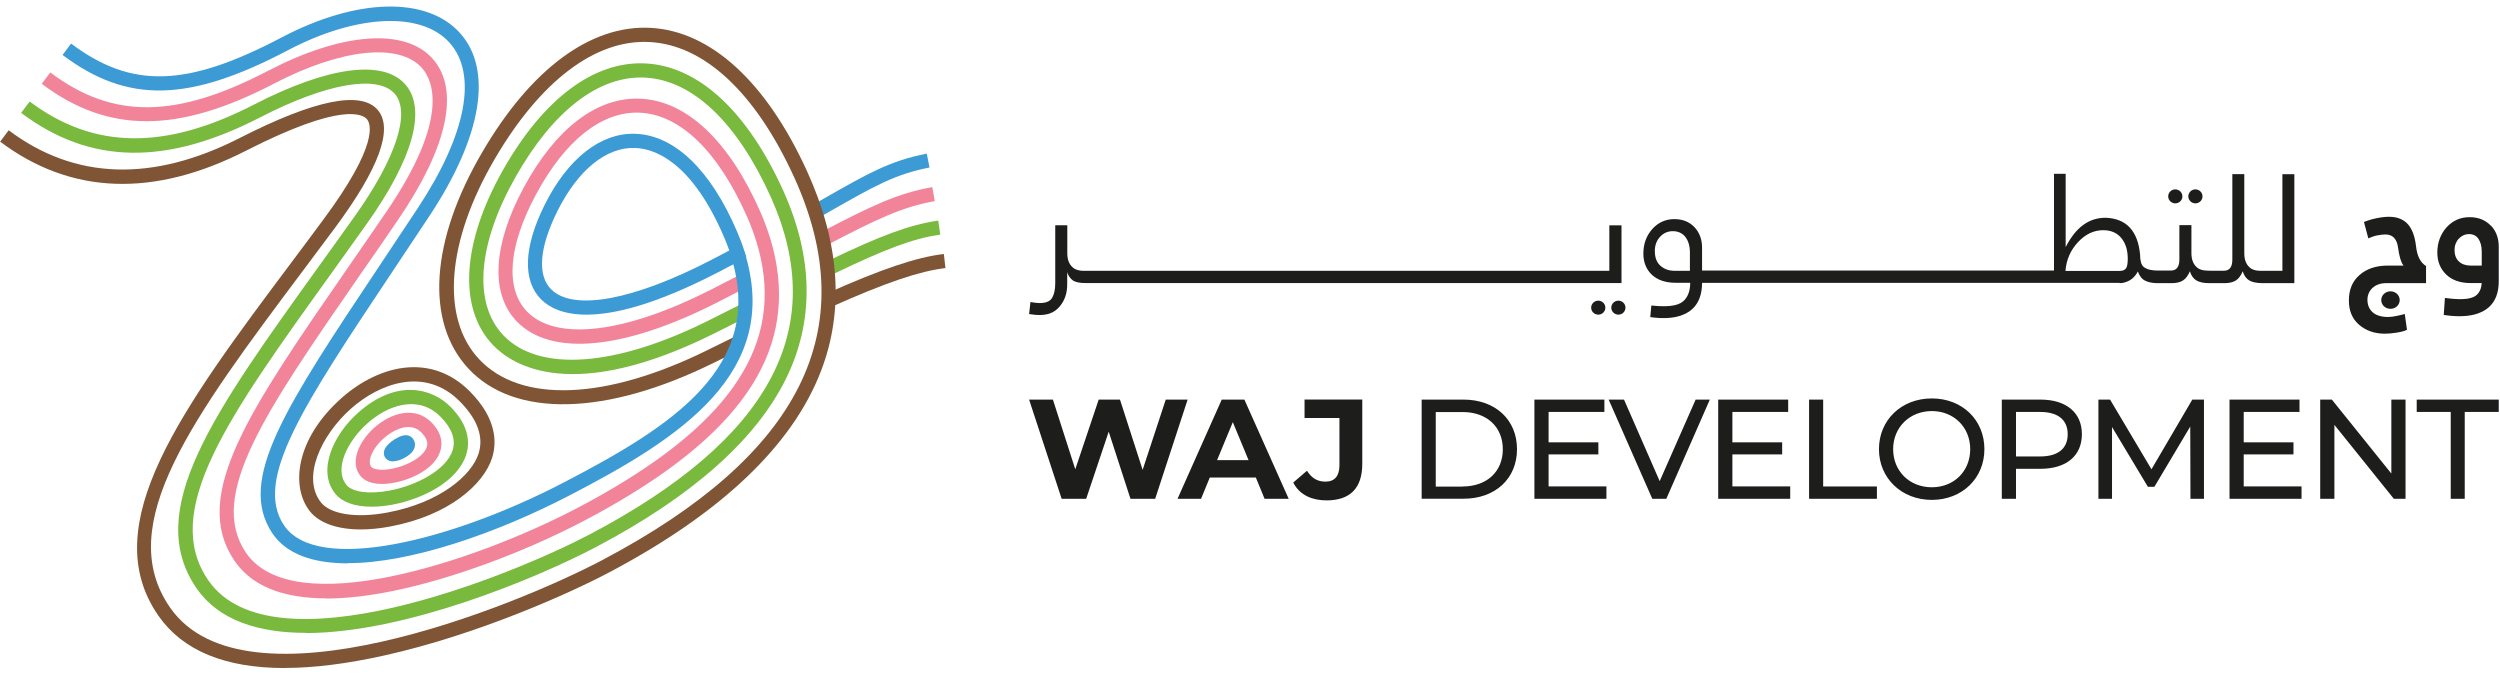 <svg width="315" height="85" viewBox="0 0 315 85" fill="none" xmlns="http://www.w3.org/2000/svg">
<path d="M45.462 66.71C42.523 66.71 40.233 65.914 39.045 64.42C36.62 61.37 37.196 55.333 43.037 50.153C45.437 48.022 48.217 46.675 50.862 46.344C54.01 45.953 56.9 46.993 59.214 49.333C62.607 52.761 62.607 55.774 62.007 57.684C60.966 60.991 56.594 64.959 49.148 66.343C47.838 66.587 46.601 66.71 45.462 66.71ZM40.441 63.305C41.641 64.812 44.923 65.314 48.817 64.579C55.492 63.33 59.447 59.852 60.304 57.146C60.966 55.039 60.17 52.835 57.941 50.582C53.557 46.148 47.813 48.304 44.225 51.488C40.429 54.855 37.98 60.195 40.441 63.305Z" fill="#7F5535"/>
<path d="M46.821 63.844C44.739 63.844 43.099 63.281 42.241 62.203C39.927 59.313 41.984 54.806 45.095 52.026C49.969 47.679 54.438 48.904 56.79 51.279C59.19 53.716 59.178 55.872 58.749 57.268C57.708 60.611 53.336 62.852 49.454 63.587C48.524 63.758 47.642 63.844 46.821 63.844ZM43.625 61.076C44.384 62.019 46.528 62.301 49.111 61.811C52.455 61.174 56.251 59.227 57.035 56.717C57.451 55.382 56.937 53.961 55.516 52.516C52.638 49.614 48.744 51.145 46.283 53.349C43.748 55.614 42.058 59.117 43.637 61.076" fill="#79B93E"/>
<path d="M48.147 60.979C46.922 60.979 45.967 60.636 45.428 59.987C44.02 58.272 45.22 55.639 47.13 53.913C49.212 52.039 52.249 51.096 54.355 53.215C55.764 54.647 55.752 55.97 55.482 56.827C54.845 58.921 52.139 60.33 49.763 60.807C49.188 60.917 48.649 60.979 48.147 60.979ZM46.812 58.848C47.02 59.093 47.877 59.362 49.42 59.056C51.551 58.627 53.437 57.452 53.78 56.301C53.841 56.092 54.049 55.443 53.082 54.476C51.625 53.006 49.408 54.268 48.318 55.247C46.898 56.521 46.224 58.15 46.8 58.86" fill="#F2849A"/>
<path d="M49.517 58.137C49.211 58.137 48.917 58.052 48.696 57.843C48.414 57.586 48.304 57.194 48.402 56.815C48.61 55.933 50.019 55.088 50.68 54.904C51.354 54.709 51.745 54.978 51.917 55.149C52.37 55.59 52.505 56.362 51.819 57.072C51.415 57.501 50.374 58.125 49.517 58.125" fill="#3C9BD5"/>
<path d="M103.155 27.436L102.273 25.881L103.731 25.061C109.499 21.779 112.132 20.273 116.773 19.354L117.116 21.105C112.768 21.962 110.209 23.42 104.612 26.604L103.155 27.436Z" fill="#3C9BD5"/>
<path d="M104.759 38.666L104.024 37.038C111.066 33.89 115.511 32.396 118.928 32.004L119.124 33.78C115.903 34.148 111.605 35.605 104.747 38.666" fill="#7F5535"/>
<path d="M104.81 34.612L104.038 33.008C111.031 29.64 114.594 28.33 118.219 27.791L118.476 29.555C115.06 30.057 111.618 31.33 104.822 34.612" fill="#79B93E"/>
<path d="M104.086 30.938L103.253 29.358C109.805 25.917 113.136 24.337 117.471 23.578L117.777 25.342C113.687 26.064 110.454 27.607 104.073 30.95" fill="#F2849A"/>
<path d="M73.912 39.646C70.862 39.646 69.148 38.678 68.205 37.748C65.817 35.384 65.964 31.147 68.634 25.795C71.524 19.991 75.675 16.721 80.01 16.856C84.97 17.003 89.55 21.399 92.893 29.224C93.249 30.057 93.567 30.902 93.824 31.735L94.045 32.445L93.383 32.788C92.453 33.278 91.485 33.792 90.456 34.319C82.631 38.372 77.39 39.646 73.9 39.646M70.238 26.591C67.948 31.196 67.666 34.711 69.466 36.474C72.259 39.229 79.814 37.833 89.648 32.739C90.42 32.335 91.167 31.943 91.889 31.563C91.693 31.012 91.485 30.461 91.252 29.922C87.126 20.272 82.411 18.705 79.961 18.643C76.373 18.533 72.81 21.436 70.238 26.591Z" fill="#3C9BD5"/>
<path d="M41.091 75.392C35.556 75.392 31.686 73.8 29.531 70.64C23.971 62.447 31.478 51.597 43.908 33.62C45.426 31.428 47.018 29.126 48.672 26.701C56.754 14.871 54.513 10.083 53.178 8.576C50.325 5.356 43.014 6.115 34.552 10.524C22.404 16.843 13.647 16.855 5.259 10.56L6.336 9.128C14.198 15.03 22.134 14.981 33.731 8.944C43.075 4.07 51.047 3.482 54.513 7.401C57.979 11.307 56.423 18.52 50.141 27.717C48.488 30.142 46.896 32.444 45.365 34.636C33.364 51.977 26.114 62.447 30.988 69.636C36.903 78.331 59.657 70.836 72.613 64.076C90.443 54.732 97.901 45.107 96.089 33.791C95.758 31.709 95.109 29.554 94.166 27.387C90.517 19.084 85.692 14.406 80.573 14.197C75.858 14.014 71.241 17.639 67.58 24.423C64.028 30.975 63.612 36.388 66.416 39.265C70.078 43.025 78.699 42.009 89.476 36.547C90.835 35.849 92.109 35.2 93.321 34.575L94.142 36.167C92.929 36.792 91.656 37.453 90.284 38.151C78.614 44.078 69.441 44.948 65.143 40.527C61.751 37.049 62.069 30.877 66.012 23.59C70.017 16.181 75.209 12.214 80.647 12.434C86.488 12.667 91.876 17.737 95.807 26.701C96.811 29.003 97.51 31.305 97.865 33.547C99.812 45.731 92.048 55.945 73.446 65.693C65.792 69.685 56.864 72.955 49.578 74.449C46.406 75.098 43.577 75.416 41.079 75.416" fill="#F2849A"/>
<path d="M38.545 79.74C32.63 79.74 27.585 78.209 24.768 74.131C18.033 64.358 26.85 52.088 40.199 33.522C41.656 31.489 43.175 29.395 44.718 27.215C49.898 19.929 51.771 14.173 49.739 11.822C47.608 9.361 41.117 10.487 32.814 14.773C20.911 20.909 11.334 20.737 2.664 14.222L3.742 12.79C11.8 18.839 20.776 18.962 31.994 13.181C41.338 8.369 48.306 7.438 51.086 10.659C53.78 13.769 52.041 20.015 46.175 28.256C44.62 30.436 43.113 32.543 41.656 34.575C28.748 52.529 20.225 64.395 26.25 73.127C34.296 84.773 64.397 72.539 74.304 67.334C97.07 55.345 104.54 41.446 97.144 24.877C92.894 15.422 87.249 10.059 81.236 9.777C75.468 9.508 69.7 13.941 64.985 22.256C60.172 30.73 59.584 38.2 63.405 42.229C67.875 46.944 77.574 46.246 89.331 40.356L93.555 38.237L94.351 39.829L90.126 41.948C72.1 50.973 64.52 46.014 62.095 43.454C57.699 38.825 58.188 30.571 63.405 21.374C68.475 12.447 74.831 7.683 81.285 7.989C88.008 8.307 94.204 14.039 98.748 24.154C102.507 32.579 102.593 40.527 99.005 47.777C95.209 55.443 87.175 62.558 75.1 68.926C67.606 72.857 51.098 79.764 38.521 79.764" fill="#79B93E"/>
<path d="M35.874 84.173C28.355 84.173 23.04 81.981 19.979 77.609C11.97 66.134 22.955 51.451 36.866 32.873C38.128 31.183 39.426 29.457 40.724 27.693C47.766 18.215 46.725 15.594 46.235 15.018C45.708 14.394 43.051 12.839 31.025 18.974C19.367 24.926 8.933 24.546 0.018 17.847L1.095 16.415C9.423 22.672 19.22 22.991 30.217 17.382C39.659 12.569 45.512 11.381 47.606 13.867C49.59 16.219 47.766 21.227 42.169 28.759C40.859 30.522 39.573 32.249 38.299 33.939C24.29 52.639 14.174 66.159 21.448 76.58C30.927 90.149 64.8 76.433 75.92 70.555C100.939 57.341 108.825 41.556 100.057 22.317C95.207 11.7 88.741 5.65 81.835 5.295C75.026 4.94 68.106 10.181 62.339 20.027C56.277 30.387 55.505 40.05 60.342 45.23C65.584 50.863 76.36 50.435 89.158 44.103C90.358 43.503 91.521 42.94 92.623 42.401L93.407 44.005C92.293 44.544 91.142 45.107 89.942 45.708C76.397 52.406 64.849 52.688 59.032 46.455C53.558 40.576 54.207 30.351 60.795 19.121C66.919 8.663 74.438 3.127 81.933 3.507C89.537 3.899 96.554 10.304 101.686 21.57C105.8 30.596 106.4 39.058 103.449 46.736C99.861 56.117 90.872 64.665 76.752 72.123C71.707 74.792 60.073 79.997 48.464 82.581C43.749 83.634 39.548 84.161 35.874 84.161" fill="#7F5535"/>
<path d="M43.847 70.984C39.512 70.984 36.083 69.857 34.295 67.163C29.85 60.44 35.924 51.328 48.035 33.155C49.492 30.975 51.035 28.661 52.64 26.224C58.775 16.941 60.22 9.336 56.62 5.356C53.056 1.413 44.9 1.805 36.316 6.311C23.776 12.912 16.073 13.071 7.88 6.924L8.958 5.491C16.575 11.21 23.518 11.014 35.483 4.719C44.937 -0.253 53.754 -0.485 57.942 4.144C62.131 8.773 60.747 17.174 54.122 27.191C52.505 29.64 50.962 31.955 49.505 34.135C38.202 51.096 31.968 60.427 35.764 66.159C39.916 72.416 56.999 68.093 70.96 60.831C84.615 53.741 96.518 46.222 92.097 32.261L93.799 31.722C98.624 46.981 85.57 55.259 71.781 62.411C62.412 67.273 51.636 70.959 43.822 70.959" fill="#3C9BD5"/>
<path d="M149.641 50.349L145.55 62.853H142.44L139.697 54.391L136.856 62.853H133.769L129.667 50.349H132.667L135.484 59.13L138.435 50.349H141.117L143.971 59.203L146.885 50.349H149.653H149.641ZM158.237 60.171H152.433L151.331 62.853H148.367L153.939 50.349H156.792L162.377 62.853H159.34L158.237 60.171ZM157.319 57.979L155.335 53.19L153.351 57.979H157.319ZM162.94 60.808L164.679 59.313C165.316 60.342 166.112 60.685 167.006 60.685C168.169 60.685 168.769 59.987 168.769 58.615V52.664H164.373V50.337H171.647V58.444C171.647 61.53 170.092 63.049 167.14 63.049C165.463 63.049 163.773 62.461 162.94 60.783M179.129 50.349H184.395C188.412 50.349 191.143 52.884 191.143 56.595C191.143 60.306 188.412 62.84 184.395 62.84H179.129V50.337V50.349ZM184.285 61.297C187.371 61.297 189.355 59.399 189.355 56.607C189.355 53.815 187.371 51.917 184.285 51.917H180.905V61.31H184.285V61.297ZM202.409 61.297V62.853H193.335V50.349H202.152V51.905H195.123V55.738H201.393V57.256H195.123V61.285H202.409V61.297ZM215.439 50.349L209.953 62.853H208.19L202.691 50.349H204.626L209.12 60.624L213.651 50.349H215.439ZM225.567 61.297V62.853H216.493V50.349H225.31V51.905H218.281V55.738H224.551V57.256H218.281V61.285H225.567V61.297ZM227.931 50.349H229.719V61.297H236.491V62.853H227.943V50.349H227.931ZM236.748 56.595C236.748 52.933 239.564 50.202 243.41 50.202C247.255 50.202 250.035 52.921 250.035 56.595C250.035 60.269 247.218 62.987 243.41 62.987C239.601 62.987 236.748 60.257 236.748 56.595ZM248.247 56.595C248.247 53.827 246.177 51.794 243.41 51.794C240.642 51.794 238.536 53.827 238.536 56.595C238.536 59.362 240.605 61.395 243.41 61.395C246.214 61.395 248.247 59.362 248.247 56.595ZM262.318 54.709C262.318 57.428 260.359 59.069 257.101 59.069H254.015V62.853H252.227V50.349H257.101C260.346 50.349 262.318 51.99 262.318 54.709ZM260.53 54.709C260.53 52.921 259.33 51.905 257.052 51.905H254.015V57.513H257.052C259.342 57.513 260.53 56.497 260.53 54.709ZM275.997 62.853L275.972 53.742L271.454 61.334H270.633L266.114 53.803V62.853H264.4V50.349H265.869L271.086 59.13L276.23 50.349H277.699V62.853H276.009H275.997ZM289.994 61.297V62.853H280.92V50.349H289.737V51.905H282.708V55.738H288.978V57.256H282.708V61.285H289.994V61.297ZM303.098 50.349V62.853H301.628L294.134 53.533V62.853H292.346V50.349H293.815L301.31 59.669V50.349H303.098ZM308.792 51.905H304.506V50.349H314.842V51.905H310.556V62.853H308.792V51.905ZM202.777 34.123V28.392H204.308V35.666H136.794C136.011 35.666 135.459 35.544 135.153 35.311C134.835 35.066 134.602 34.735 134.468 34.294V35.825C134.468 36.928 134.161 37.846 133.549 38.581C132.9 39.364 131.957 39.952 129.667 39.573L129.838 38.054C131.7 38.422 132.324 37.956 132.582 37.503C132.839 37.05 132.961 36.438 132.961 35.654V28.38H134.48V31.907C134.48 32.372 134.553 32.752 134.7 33.07C134.847 33.388 135.055 33.633 135.337 33.829C135.631 34.013 136.023 34.123 136.525 34.123H202.777ZM301.2 36.707C300.563 36.707 300.036 37.197 300.036 37.809C300.036 38.422 300.551 38.911 301.2 38.911C301.849 38.911 302.363 38.422 302.363 37.809C302.363 37.197 301.849 36.707 301.2 36.707ZM276.622 23.861C276.132 23.861 275.728 24.253 275.728 24.742C275.728 25.232 276.132 25.624 276.622 25.624C277.111 25.624 277.515 25.232 277.515 24.742C277.515 24.253 277.111 23.861 276.622 23.861ZM274.087 23.861C273.597 23.861 273.193 24.253 273.193 24.742C273.193 25.232 273.597 25.624 274.087 25.624C274.576 25.624 274.981 25.232 274.981 24.742C274.981 24.253 274.576 23.861 274.087 23.861ZM203.916 37.883C203.426 37.883 203.022 38.275 203.022 38.764C203.022 39.254 203.426 39.646 203.916 39.646C204.406 39.646 204.81 39.254 204.81 38.764C204.81 38.275 204.406 37.883 203.916 37.883ZM201.381 37.883C200.891 37.883 200.487 38.275 200.487 38.764C200.487 39.254 200.891 39.646 201.381 39.646C201.871 39.646 202.275 39.254 202.275 38.764C202.275 38.275 201.871 37.883 201.381 37.883ZM267.069 35.678C267.498 35.678 267.927 35.556 268.343 35.323C268.759 35.09 269.102 34.711 269.372 34.209C269.58 34.784 269.886 35.176 270.302 35.372C270.67 35.556 271.147 35.654 271.711 35.678H273.621C274.209 35.678 274.687 35.568 275.042 35.348C275.397 35.127 275.691 34.735 275.923 34.184C276.095 34.723 276.364 35.103 276.744 35.336C277.124 35.568 277.687 35.678 278.434 35.678H280.283C280.871 35.678 281.336 35.568 281.704 35.348C282.059 35.127 282.353 34.735 282.585 34.184C282.745 34.723 283.026 35.103 283.406 35.336C283.773 35.556 284.324 35.666 285.047 35.678H289.088V21.95H287.582V34.123H285.316C284.851 34.123 284.19 34.172 283.639 33.841C283.357 33.645 283.149 33.401 283.002 33.082C282.855 32.764 282.781 32.384 282.781 31.919V21.938H281.275V32.715C281.275 33.645 280.92 34.111 280.222 34.111H278.679C278.018 34.111 277.43 34.099 276.977 33.817C276.695 33.621 276.487 33.376 276.34 33.058C276.193 32.739 276.119 32.36 276.119 31.894V28.367H274.601V32.69C274.601 33.621 274.246 34.086 273.548 34.086H271.796C271.294 34.086 270.56 34.013 270.07 33.609C269.788 33.339 269.653 32.837 269.653 32.09C269.372 29.09 267.927 27.535 265.306 27.437C264.265 27.437 263.322 27.731 262.489 28.343C261.657 28.943 260.922 29.874 260.273 31.135V21.901H258.803V34.086H214.46V31.196C214.46 30.168 214.141 29.31 213.505 28.625C212.868 27.951 212.023 27.608 210.957 27.608C209.892 27.608 208.924 28.024 208.177 28.869C207.443 29.702 207.063 30.731 207.063 31.956C207.063 33.058 207.43 33.952 208.153 34.637C208.9 35.311 209.892 35.629 211.104 35.629H212.966C212.966 36.56 212.721 37.307 212.231 37.821C211.741 38.336 210.798 38.789 208.067 38.495L207.933 39.952C210.663 40.356 212.341 39.769 213.247 38.924C214.056 38.164 214.46 37.062 214.46 35.642H267.094L267.069 35.678ZM212.941 34.123H211.043C210.296 34.123 209.696 33.915 209.218 33.486C208.741 33.07 208.508 32.445 208.508 31.625C208.508 30.915 208.729 30.314 209.157 29.849C209.598 29.359 210.149 29.127 210.786 29.127C211.423 29.127 211.974 29.372 212.353 29.849C212.733 30.339 212.929 31 212.929 31.845V34.123H212.941ZM267.878 33.805C267.731 34.025 267.461 34.135 267.082 34.135H260.248C260.359 32.715 260.897 31.502 261.84 30.498C262.771 29.506 263.824 29.004 265 29.004C265.98 29.004 266.751 29.335 267.29 29.996C267.829 30.657 268.098 31.527 268.098 32.605C268.098 33.192 268.025 33.596 267.878 33.817M305.682 33.547V35.678H300.649C300.293 35.678 299.963 35.727 299.669 35.838C299.375 35.948 299.13 36.095 298.922 36.291C298.714 36.487 298.567 36.707 298.456 36.964C298.346 37.221 298.297 37.491 298.297 37.773C298.297 38.422 298.518 38.948 298.946 39.34C299.375 39.732 300.036 39.94 300.918 39.94C301.065 39.94 301.236 39.928 301.42 39.903C301.604 39.879 301.787 39.842 301.983 39.805C302.179 39.769 302.363 39.72 302.534 39.683C302.718 39.634 302.865 39.597 303 39.56L303.281 41.556C303.012 41.691 302.608 41.814 302.057 41.899C301.469 41.997 300.955 42.046 300.502 42.046C299.204 42.046 298.114 41.667 297.244 40.92C296.387 40.173 295.958 39.169 295.958 37.87C295.958 36.499 296.399 35.433 297.305 34.65C298.212 33.854 299.399 33.462 300.881 33.462H302.841C302.534 33.07 302.302 32.311 302.155 31.196C302.008 30.094 301.469 29.543 300.563 29.543C300.293 29.543 299.963 29.58 299.571 29.653C299.179 29.727 298.787 29.861 298.408 30.033L297.856 27.963C298.089 27.878 298.334 27.792 298.603 27.706C298.873 27.62 299.142 27.559 299.424 27.498C299.693 27.437 299.975 27.4 300.244 27.363C300.514 27.326 300.771 27.314 301.004 27.314C302.02 27.314 302.816 27.62 303.379 28.233C303.931 28.845 304.273 29.776 304.42 31.025C304.555 32.274 304.984 33.107 305.706 33.535M313.85 28.441C313.176 27.731 312.282 27.363 311.168 27.363C309.992 27.363 309.025 27.804 308.253 28.661C307.494 29.531 307.102 30.584 307.102 31.821C307.102 32.96 307.482 33.878 308.229 34.601C308.976 35.311 310.005 35.666 311.291 35.666H312.687C312.662 36.315 312.442 36.817 312.05 37.172C311.646 37.528 310.764 37.919 308.058 37.54L307.911 39.683C311.119 40.173 312.748 39.462 313.593 38.715C314.426 37.968 314.842 36.879 314.842 35.446V31.074C314.842 29.996 314.511 29.114 313.85 28.416M312.687 33.462H311.291C310.678 33.462 310.188 33.29 309.821 32.947C309.454 32.605 309.27 32.115 309.27 31.49C309.27 31.209 309.319 30.939 309.417 30.694C309.515 30.449 309.65 30.229 309.821 30.057C309.992 29.886 310.176 29.751 310.397 29.641C310.617 29.543 310.837 29.494 311.07 29.494C311.609 29.494 312.013 29.69 312.282 30.094C312.552 30.498 312.699 31.025 312.699 31.686V33.462H312.687Z" fill="#1D1D1B"/>
</svg>
